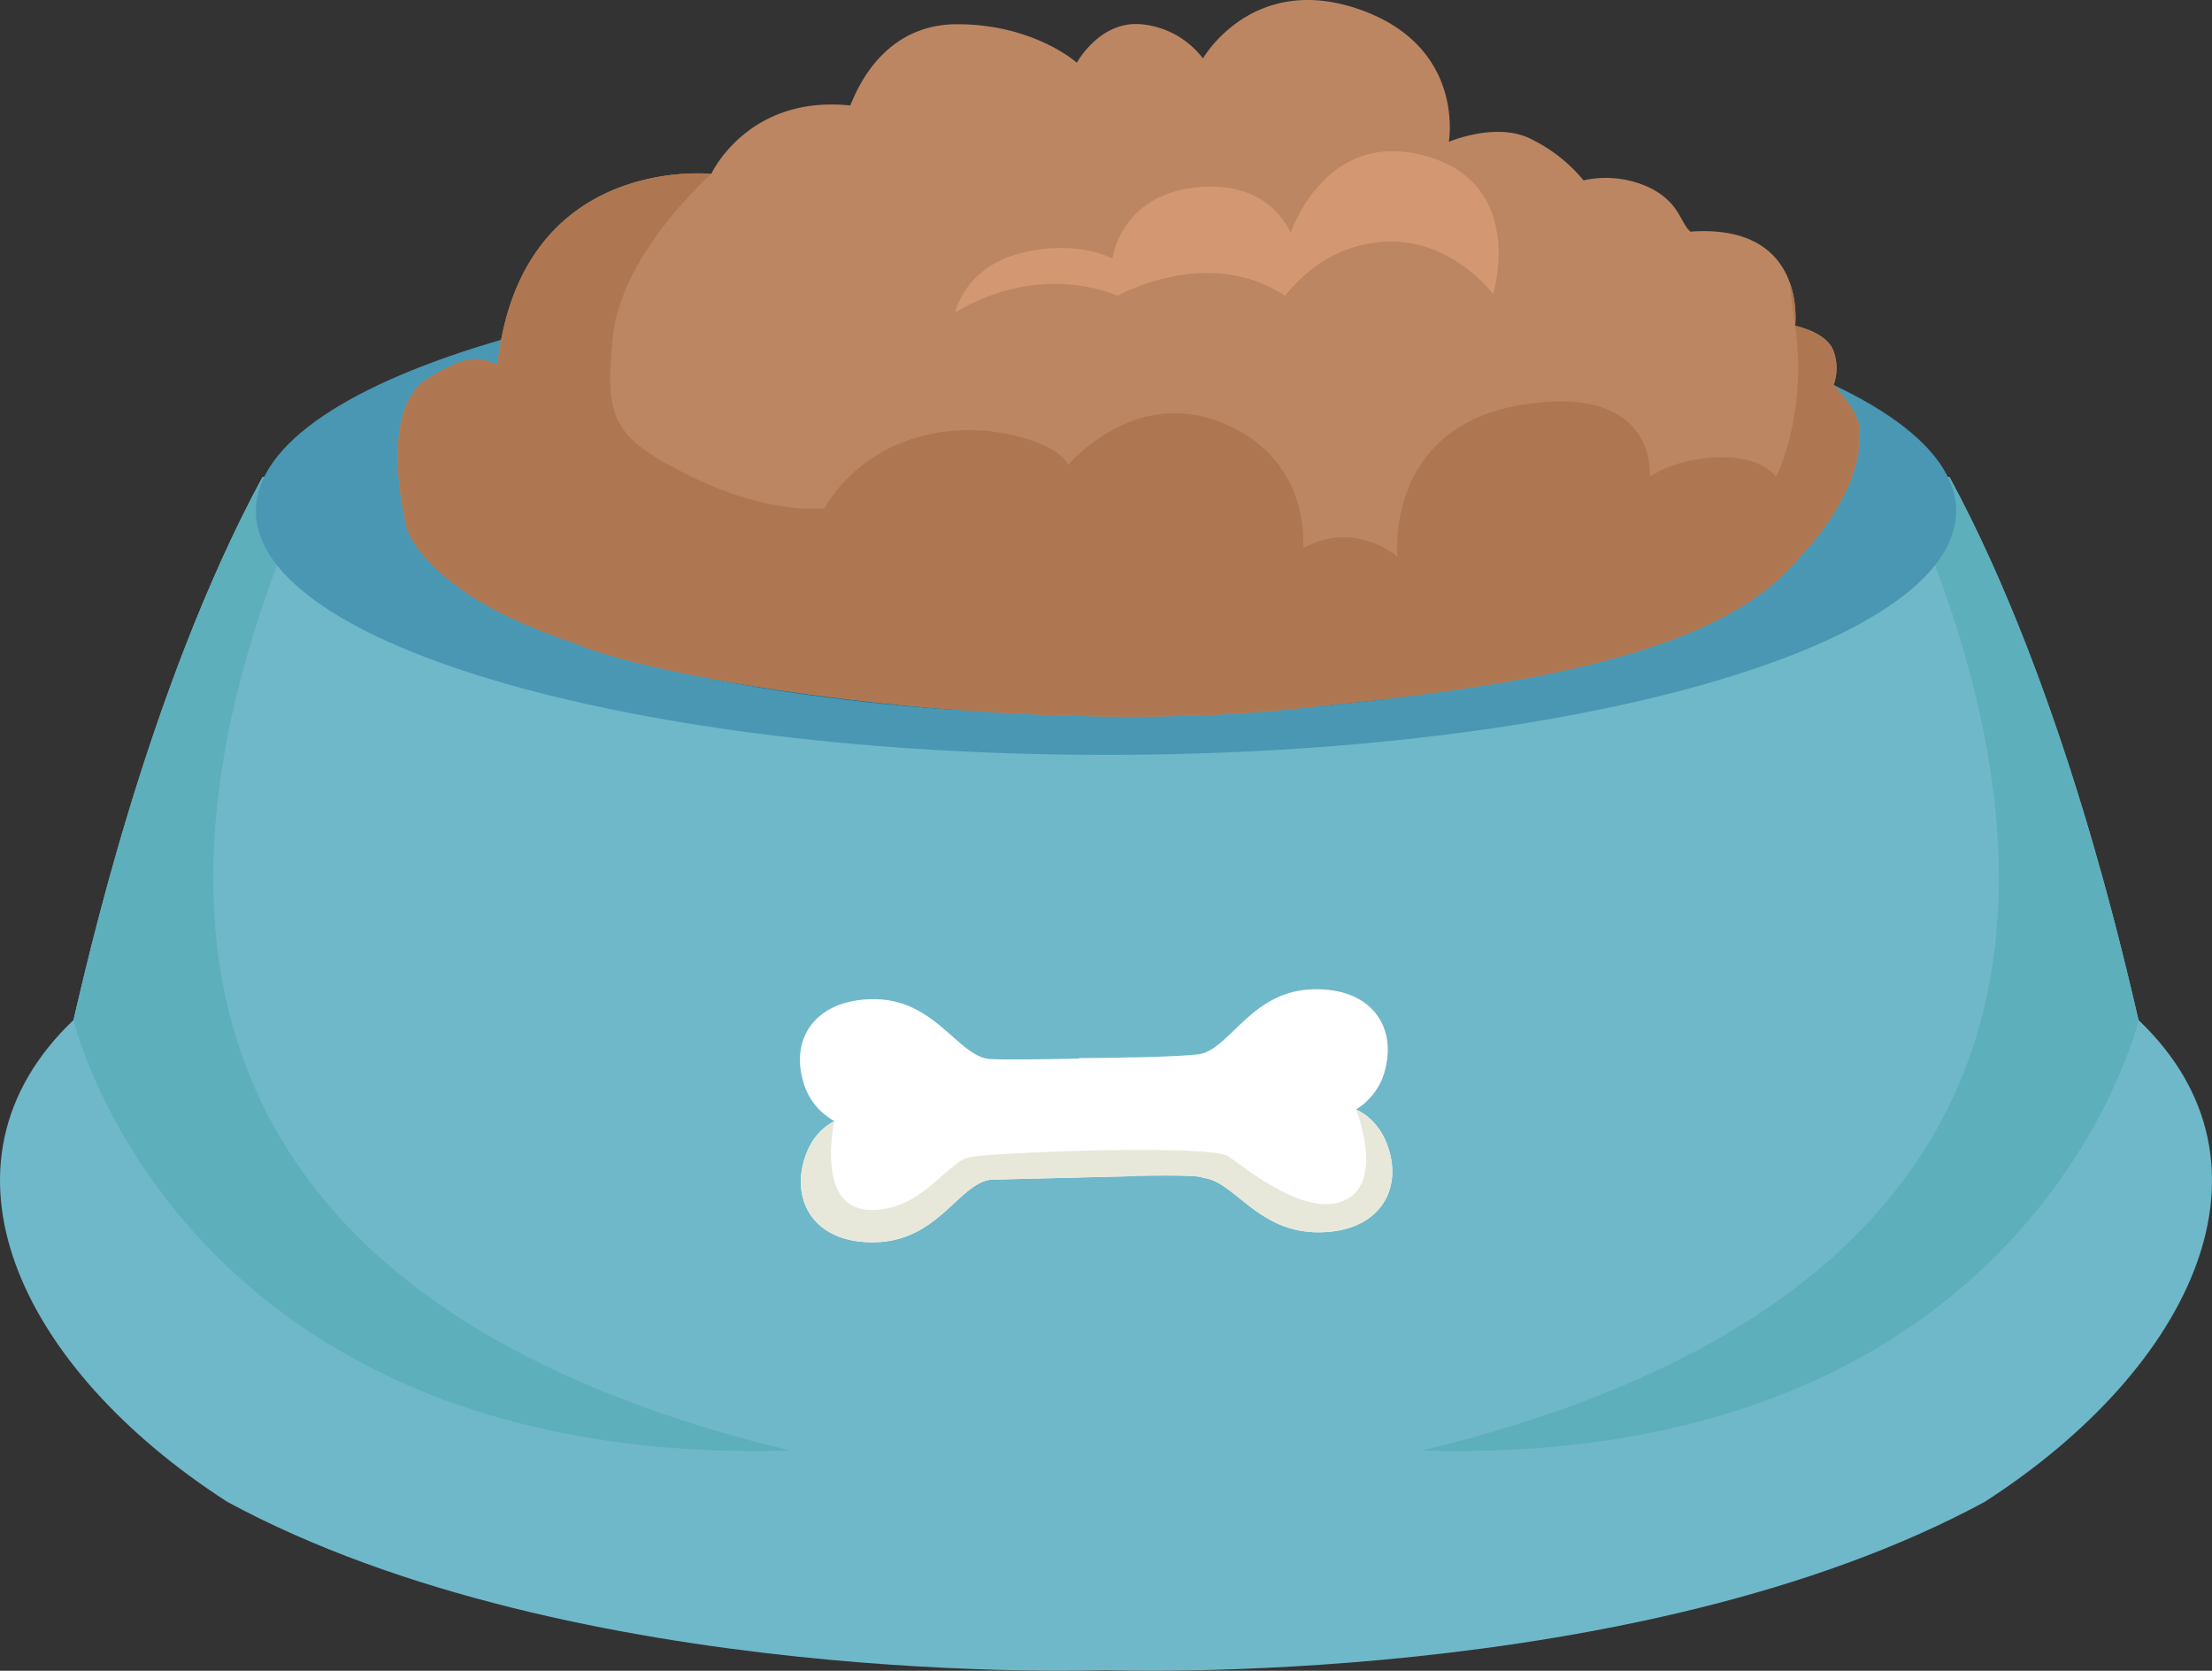 <?xml version="1.0" encoding="UTF-8"?> <svg xmlns="http://www.w3.org/2000/svg" xmlns:xlink="http://www.w3.org/1999/xlink" width="512" height="386.603" viewBox="0 0 512 386.603"><rect x="0" y="0" width="512" height="386.603" fill="#333333" stroke="none"/><defs><style>.a{fill:#6fb8c9;}.b{fill:#3886a8;}.c{fill:#fff;}.d{fill:#bc8662;}.e{clip-path:url(#a);}.f{fill:#5eafbc;}.g{fill:#4997b2;}.h{clip-path:url(#b);}.i{fill:#2b748e;}.j{clip-path:url(#c);}.k{fill:#e8e8da;}.l{clip-path:url(#d);}.m{fill:#af7751;}.n{fill:#d39871;}</style><clipPath id="a" transform="translate(0)"><path class="a" d="M494.993,236.032c-2.663-11.089-16.825-75.875-43.719-125.587C449.244,107.635,256,168.076,256,168.076S62.756,107.635,60.726,110.446C33.832,160.157,19.671,224.944,17.007,236.032-17.96,269.351,4.474,316.524,52.635,347.535,133.131,391.08,256,386.462,256,386.462s122.87,4.618,203.365-38.927C507.526,316.524,529.96,269.351,494.993,236.032Z"></path></clipPath><clipPath id="b" transform="translate(0)"><ellipse class="b" cx="257.5" cy="118.262" rx="163.295" ry="47.174"></ellipse></clipPath><clipPath id="c" transform="translate(0)"><path class="c" d="M321.682,266.741c-1.829-6.86-6.128-9.228-7.805-10.023a14.975,14.975,0,0,0,6.935-10.128c2.099-9.612-3.909-18.125-17.091-17.659-14.389.479-19.182,14.248-26.478,15.05-3.309.365-9.274.578-14.806.692-.17-.01-.347-.015-.514-.01-1.067.027-2.149.052-3.236.079-4.991.083-8.9.087-8.9.087l-.004.112c-9.298.201-17.783.3-20.632.112-7.326-.477-12.726-14.014-27.127-13.85-13.186.128-18.803,8.898-16.279,18.409a14.986,14.986,0,0,0,7.38,9.806c-1.635.869-5.826,3.423-7.345,10.359-2.103,9.62,3.909,18.123,17.087,17.665,14.385-.479,19.194-13.664,26.489-14.468.131-.015,17.965-.447,32.67-.806a5.743,5.743,0,0,0,.866-.091c7.419-.128,15.394-.123,15.41.468,7.322.481,12.691,12.769,27.092,12.603C318.577,285.025,324.206,276.254,321.682,266.741Z"></path></clipPath><clipPath id="d" transform="translate(0)"><path class="d" d="M94.205,122.385s-7.094-27.169,4.616-34.638,13.527-3.794,16.33-3.464c5.443-48.823,49.483-44.04,49.483-44.04s8.412-18.309,32.164-15.835C197.9,21.99,203.726,5.605,221.539,5.605S249.25,14.512,249.25,14.512,254.531,4.78,264.095,5.605a20.269,20.269,0,0,1,14.35,7.917S289.827-6.436,314.568,2.141s20.783,30.68,20.783,30.68,10.391-4.454,18.309-.99a36.373,36.373,0,0,1,12.866,9.897,23.943,23.943,0,0,1,14.845,1.485c7.422,3.464,7.395,8.147,9.896,10.391,27.216-1.979,24.247,21.773,24.247,21.773s7.423,1.485,8.907,5.938a11.435,11.435,0,0,1,0,7.765s5.443,5.596,5.938,9.555c1.318,13.361-9.959,26.247-13.774,30.25-16.244,20.058-54.184,28.965-110.847,34.429-62.755,8.061-151.465-4.962-173.408-14.758C98.488,137.396,94.205,122.385,94.205,122.385Z"></path></clipPath></defs><path class="a" d="M494.993,236.032c-2.663-11.089-16.825-75.875-43.719-125.587C449.244,107.635,256,168.076,256,168.076S62.756,107.635,60.726,110.446C33.832,160.157,19.671,224.944,17.007,236.032-17.96,269.351,4.474,316.524,52.635,347.535,133.131,391.08,256,386.462,256,386.462s122.87,4.618,203.365-38.927C507.526,316.524,529.96,269.351,494.993,236.032Z" transform="translate(0)"></path><g class="e"><path class="f" d="M17.007,236.032S41.366,339.627,182.942,335.659C40.763,301.351,29.548,211.62,69.131,118.262c6.599.329-18.804-21.113-18.804-21.113L14.699,233.723l2.365,2.542Z" transform="translate(0)"></path><path class="f" d="M495.016,236.032S470.657,339.627,329.081,335.659C471.26,301.351,482.475,211.62,442.892,118.262c-6.599.329,18.804-21.113,18.804-21.113l35.628,136.574-2.331,2.309Z" transform="translate(0)"></path></g><path class="g" d="M452.77,118.262c0,31.154-88.092,56.411-196.77,56.411-108.674,0-196.766-25.257-196.766-56.411S147.326,61.851,256,61.851C364.678,61.851,452.77,87.109,452.77,118.262Z" transform="translate(0)"></path><ellipse class="b" cx="257.5" cy="118.262" rx="163.295" ry="47.174"></ellipse><g class="h"><path class="i" d="M416.837,154.716c0,22.865-70.158,41.401-156.7,41.401-86.538,0-156.696-18.537-156.696-41.401s70.158-41.402,156.696-41.402C346.678,113.314,416.837,131.851,416.837,154.716Z" transform="translate(0)"></path></g><path class="c" d="M321.682,266.741c-1.829-6.86-6.128-9.228-7.805-10.023a14.975,14.975,0,0,0,6.935-10.128c2.099-9.612-3.909-18.125-17.091-17.659-14.389.479-19.182,14.248-26.478,15.05-3.309.365-9.274.578-14.806.692-.17-.01-.347-.015-.514-.01-1.067.027-2.149.052-3.236.079-4.991.083-8.9.087-8.9.087l-.004.112c-9.298.201-17.783.3-20.632.112-7.326-.477-12.726-14.014-27.127-13.85-13.186.128-18.803,8.898-16.279,18.409a14.986,14.986,0,0,0,7.38,9.806c-1.635.869-5.826,3.423-7.345,10.359-2.103,9.62,3.909,18.123,17.087,17.665,14.385-.479,19.194-13.664,26.489-14.468.131-.015,17.965-.447,32.67-.806a5.743,5.743,0,0,0,.866-.091c7.419-.128,15.394-.123,15.41.468,7.322.481,12.691,12.769,27.092,12.603C318.577,285.025,324.206,276.254,321.682,266.741Z" transform="translate(0)"></path><g class="j"><path class="k" d="M193.125,259.42s-4.403,19.781,7.743,20.512c12.162.719,18.208-11.047,23.504-12.164,5.289-1.117,55.777-3.073,59.991-.18,4.222,2.901,18.22,14.499,27.154,10.034,8.934-4.467,2.358-20.903,2.358-20.903s21.332,10.069,5.273,28.125c-16.04,18.06-25.175,3.644-33.289-2.826-8.13-6.47-11.501-8.718-17.988-8.573-6.483.145-31.209,1.529-38.314,3.348-7.109,1.823-14.316,13.616-28.465,12.938-14.145-.68-26.698-21.324-7.968-30.31Z" transform="translate(0)"></path></g><path class="d" d="M94.205,122.385s-7.094-27.169,4.616-34.638,13.527-3.794,16.33-3.464c5.443-48.823,49.483-44.04,49.483-44.04s8.412-18.309,32.164-15.835C197.9,21.99,203.726,5.605,221.539,5.605S249.25,14.512,249.25,14.512,254.531,4.78,264.095,5.605a20.269,20.269,0,0,1,14.35,7.917S289.827-6.436,314.568,2.141s20.783,30.68,20.783,30.68,10.391-4.454,18.309-.99a36.373,36.373,0,0,1,12.866,9.897,23.943,23.943,0,0,1,14.845,1.485c7.422,3.464,7.395,8.147,9.896,10.391,27.216-1.979,24.247,21.773,24.247,21.773s7.423,1.485,8.907,5.938a11.435,11.435,0,0,1,0,7.765s5.443,5.596,5.938,9.555c1.318,13.361-9.959,26.247-13.774,30.25-16.244,20.058-54.184,28.965-110.847,34.429-62.755,8.061-151.465-4.962-173.408-14.758C98.488,137.396,94.205,122.385,94.205,122.385Z" transform="translate(0)"></path><g class="l"><path class="m" d="M164.634,40.243s-20.783,18.309-22.762,37.608-.074,23.491,18.309,32.5,30.699,7.22,30.699,7.22,9.878-19.679,37.093-17.947c17.072,1.979,19.298,7.917,19.298,7.917s14.845-17.814,35.133-9.896,19.298,26.721,19.298,29.195c11.876-6.68,21.773,1.979,21.773,1.979s-3.159-29.893,28.7-35.133,29.69,16.666,29.69,16.666,5.443-4.206,15.835-4.542,13.36,4.542,13.36,4.542,7.423-14.191,4.453-34.974-1.979-28.7-1.979-28.7S457.66,73.445,452.77,102.097s-4.102,47.009-61.997,70.266S252.714,213.93,196.798,201.559,80.458,170.491,73.09,151.581s15.34-117.275,91.544-111.338Z" transform="translate(0)"></path><path class="n" d="M221.137,72.264s2.057-10.414,15.251-13.712S257.5,59.872,257.5,59.872s1.647-14.514,19.132-16.494,22.105,10.556,22.105,10.556,7.913-24.411,31.337-17.814,15.522,31.907,15.522,31.907S336.345,55.583,321.5,55.913s-22.438,10.72-24.085,12.536c-17.814-11.876-38.759,0-38.759,0S241.499,60.203,221.137,72.264Z" transform="translate(0)"></path></g></svg> 